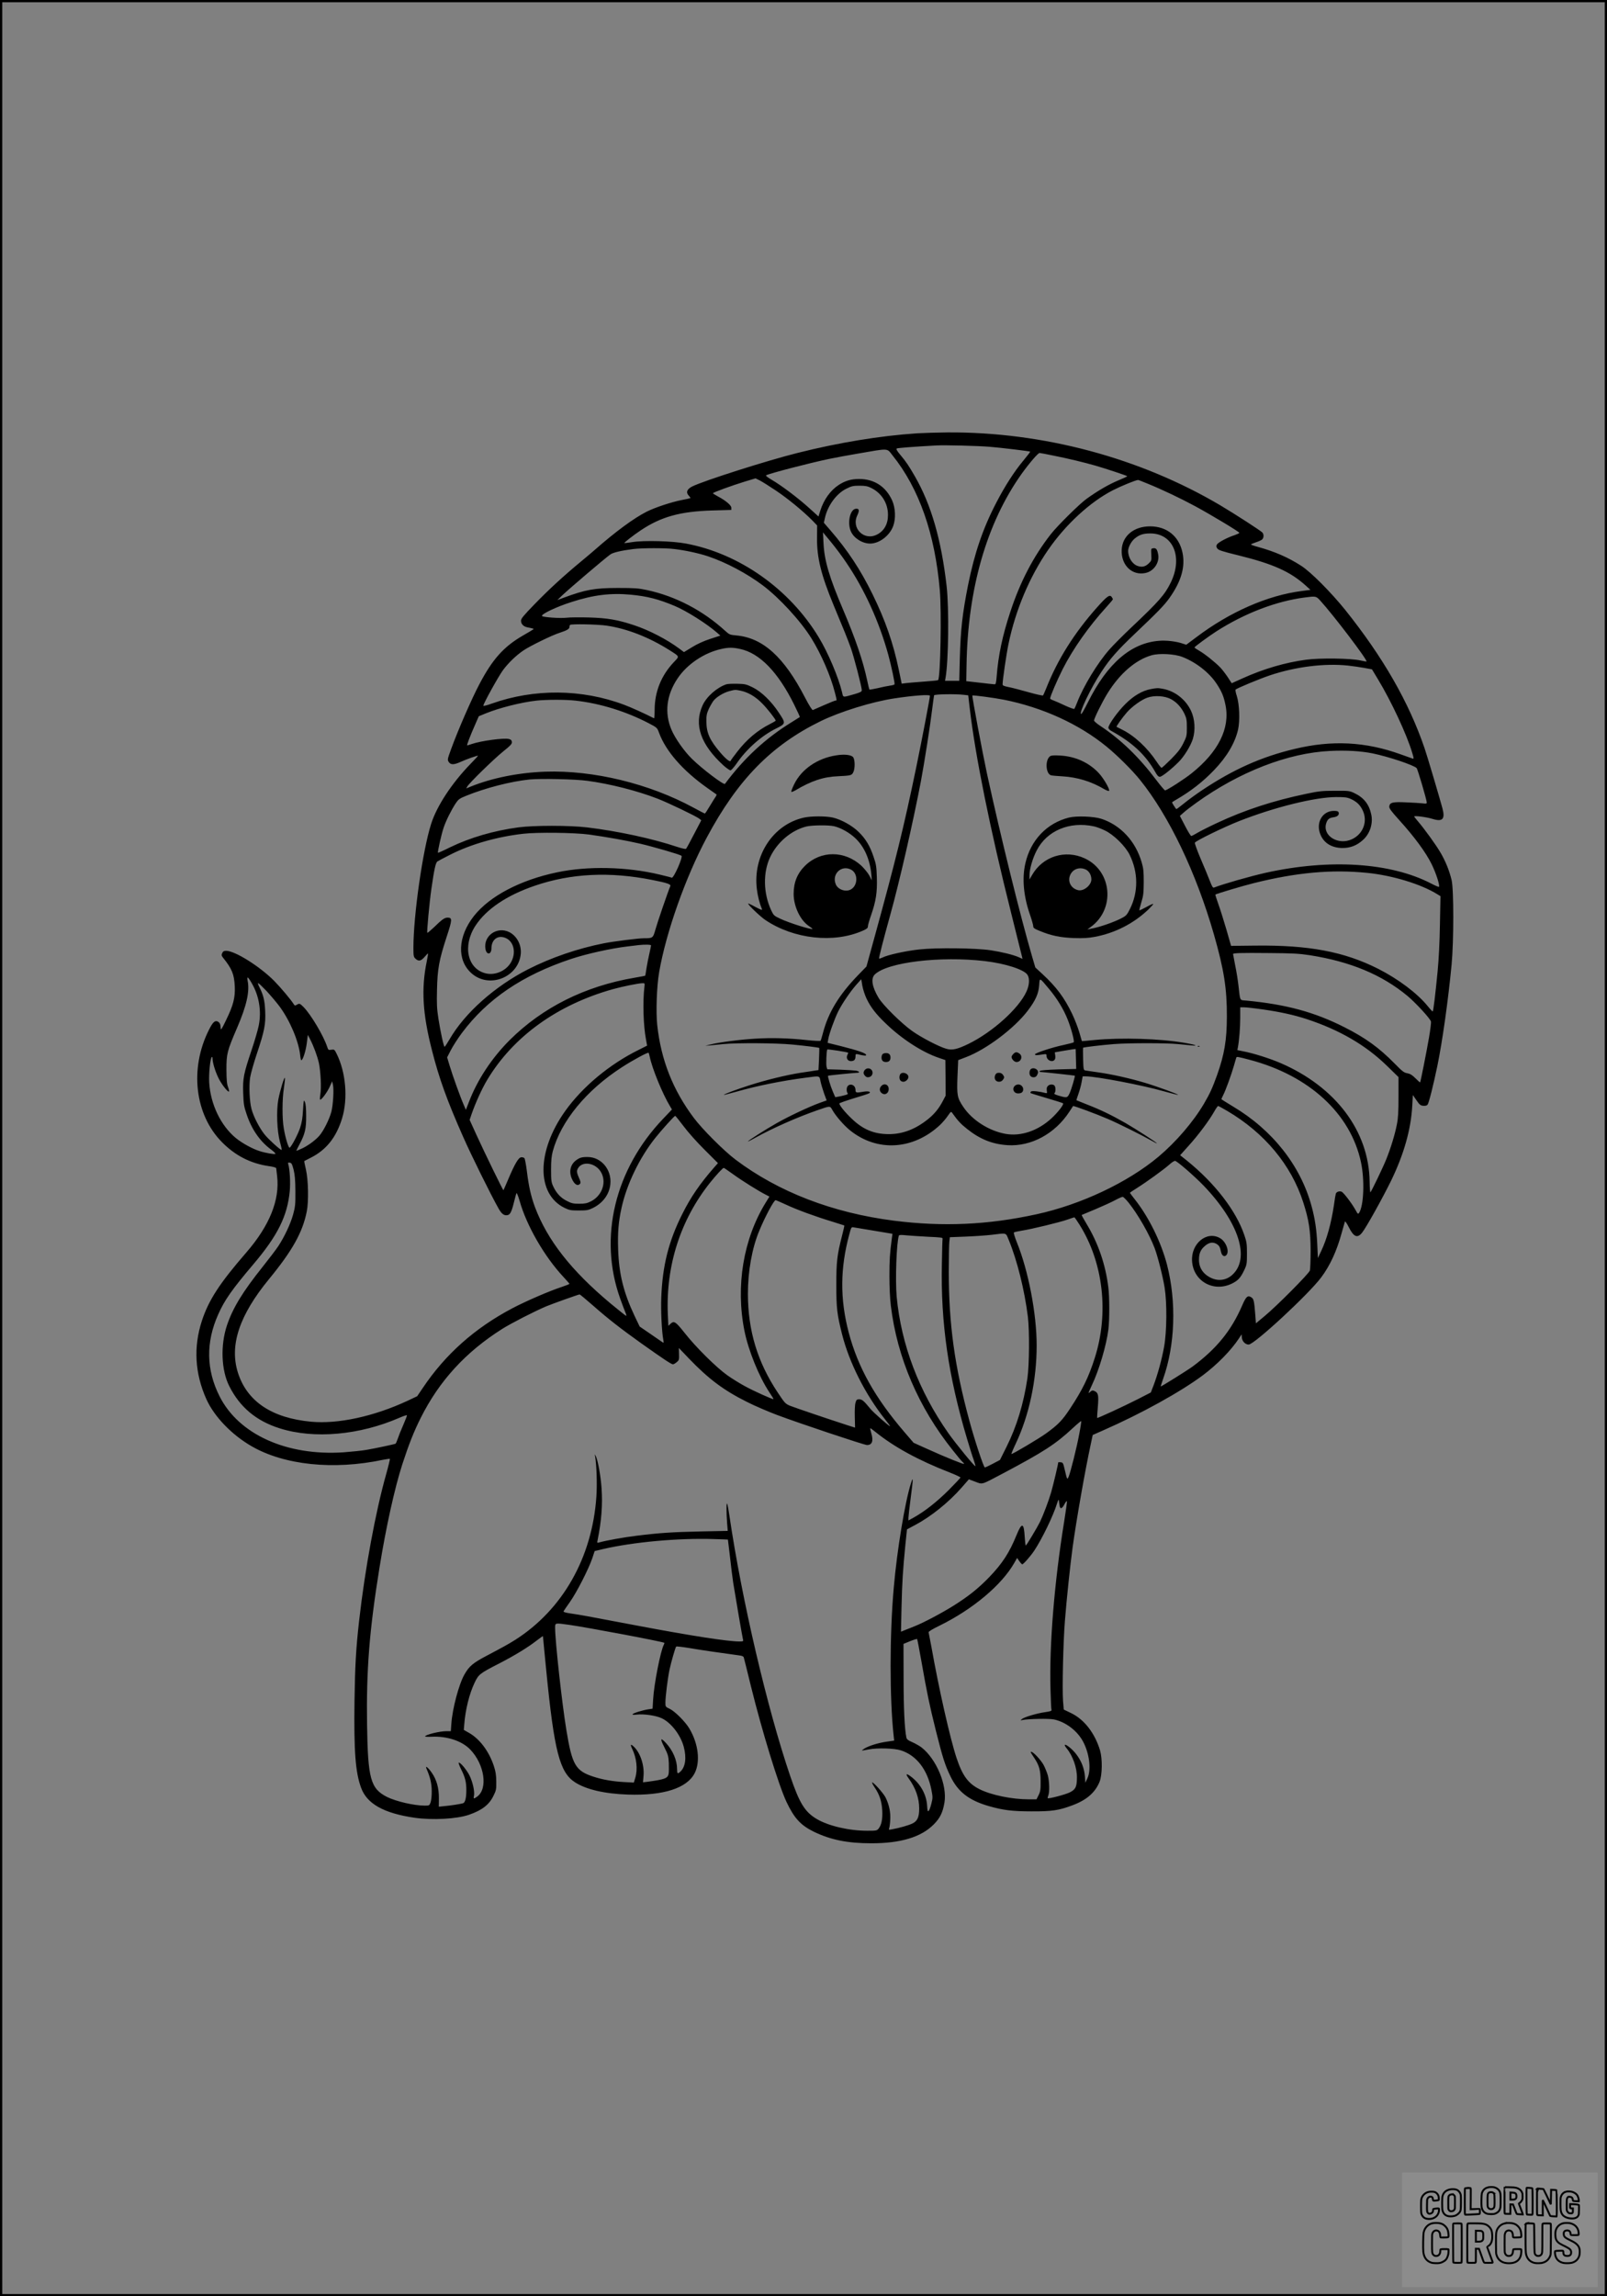 <?xml version="1.0" encoding="UTF-8"?>
<svg xmlns="http://www.w3.org/2000/svg" version="1.0" width="1792pt" height="2560pt" viewBox="0 0 1792 2560" preserveAspectRatio="xMidYMid meet">
  <rect x="0" y="0" width="1792" height="2560" fill="#808080" stroke="none"/>
  <g transform="translate(0.00 0.00) scale(1)">
    <g transform="translate(0,2560) scale(0.1,-0.1)" fill="#000000" stroke="none">
      <path d="M10225 20769 c-408 -27 -874 -103 -1333 -219 -333 -83 -1046 -310 -1172 -373 -59 -29 -74 -66 -40 -102 13 -14 22 -27 19 -28 -2 -2 -44 -12 -94 -21 -118 -23 -302 -84 -395 -131 -142 -72 -345 -221 -576 -424 -22 -20 -89 -76 -149 -126 -200 -165 -369 -321 -522 -479 -127 -131 -153 -162 -153 -186 0 -39 29 -67 77 -75 21 -4 45 -9 53 -12 18 -6 29 2 -115 -82 -210 -123 -333 -261 -478 -536 -87 -164 -239 -513 -317 -727 -41 -113 -42 -118 -26 -143 22 -33 57 -33 132 1 71 32 194 75 194 68 0 -3 -38 -44 -85 -92 -208 -215 -375 -469 -438 -669 -94 -296 -197 -1019 -197 -1379 0 -92 2 -102 23 -122 34 -32 61 -27 100 18 19 22 36 40 39 40 3 0 -3 -39 -13 -87 -63 -303 -47 -586 58 -993 80 -315 167 -556 348 -965 86 -196 308 -645 395 -799 35 -62 64 -82 103 -72 28 7 45 44 73 161 9 39 20 76 23 83 4 7 19 -31 35 -85 77 -275 276 -621 489 -849 37 -40 67 -74 67 -77 0 -3 -37 -18 -82 -33 -141 -46 -402 -159 -556 -240 -417 -220 -747 -513 -999 -890 l-61 -90 -108 -51 c-374 -174 -774 -261 -1075 -233 -438 41 -714 226 -816 547 -96 304 15 639 347 1043 261 318 375 522 421 755 22 111 17 349 -9 464 -12 52 -21 95 -19 97 1 1 34 17 72 37 173 87 284 226 349 437 68 221 43 517 -61 724 -23 46 -26 48 -58 43 -32 -5 -35 -3 -46 31 -40 123 -180 359 -264 445 -41 41 -46 43 -76 25 -18 -11 -23 -10 -33 6 -29 48 -148 189 -220 262 -163 163 -435 333 -534 334 -25 0 -35 -6 -44 -25 -10 -22 -8 -30 10 -53 99 -123 123 -183 130 -317 6 -127 -16 -212 -98 -380 -48 -100 -58 -115 -59 -88 -1 42 -10 62 -32 74 -32 16 -56 -6 -99 -92 -218 -432 -158 -946 145 -1252 149 -151 319 -238 525 -268 46 -6 80 -16 80 -23 1 -6 5 -45 10 -86 32 -267 -84 -554 -343 -853 -299 -345 -420 -531 -496 -763 -95 -292 -78 -587 50 -872 87 -194 282 -397 504 -525 365 -211 914 -268 1464 -152 41 8 76 13 79 11 2 -3 -16 -79 -41 -168 -119 -420 -237 -1060 -302 -1633 -36 -319 -46 -506 -52 -905 -7 -556 10 -789 74 -962 65 -178 253 -283 594 -333 201 -29 473 -14 609 33 144 50 224 111 272 210 31 62 33 73 32 162 -1 75 -7 111 -28 175 -55 163 -156 297 -274 365 l-60 34 5 61 c12 162 57 343 114 462 46 97 54 104 282 221 168 87 313 175 414 254 35 26 64 48 66 48 1 0 4 -17 5 -37 2 -21 16 -175 33 -343 89 -904 150 -1140 321 -1250 123 -80 330 -128 589 -137 399 -13 660 71 746 240 64 127 41 326 -59 495 -44 75 -161 193 -220 221 -47 22 -48 24 -48 70 0 62 26 272 45 363 18 84 65 249 75 261 3 4 71 -4 151 -17 120 -21 370 -57 556 -82 28 -3 44 -11 47 -22 3 -9 39 -154 80 -322 123 -498 306 -1094 395 -1286 87 -184 158 -262 306 -335 188 -91 377 -129 641 -129 328 0 554 68 695 209 72 72 102 134 121 246 31 193 -88 481 -255 613 -20 16 -66 42 -101 58 -51 22 -65 33 -69 54 -20 95 -31 332 -31 664 l-1 379 73 30 c40 16 76 27 79 24 3 -3 24 -115 48 -249 62 -353 89 -483 160 -768 78 -310 102 -386 165 -516 83 -171 205 -265 425 -329 161 -46 263 -59 480 -59 224 -1 305 11 455 68 158 59 253 142 302 263 30 76 32 255 5 348 -58 193 -176 345 -322 416 l-83 40 -8 97 c-10 135 2 658 21 892 19 244 60 630 86 820 42 306 140 863 202 1148 l22 104 120 53 c423 186 857 426 1106 611 162 121 316 278 405 413 l29 45 3 -37 c4 -41 39 -77 76 -77 63 0 668 560 809 749 98 131 172 291 227 491 18 63 34 122 37 130 3 9 21 -16 44 -62 54 -108 95 -125 146 -63 45 54 231 389 327 585 142 294 219 567 234 827 l7 125 40 -58 c35 -51 45 -59 76 -62 22 -2 40 2 48 12 14 16 66 223 110 436 56 274 120 727 158 1125 25 265 25 841 0 944 -25 105 -69 213 -124 306 -49 85 -182 268 -251 348 -23 27 -42 51 -42 54 0 12 137 -6 202 -26 114 -36 145 -4 113 117 -30 112 -172 592 -200 672 -175 512 -461 1011 -884 1540 -159 197 -382 422 -491 492 -144 93 -293 158 -477 209 -46 12 -83 25 -83 29 0 3 25 14 55 24 30 9 61 24 70 32 18 19 20 54 3 76 -15 19 -305 206 -468 303 -897 531 -1981 821 -3045 814 -115 -1 -268 -6 -340 -10z m810 -150 c125 -10 448 -49 453 -54 2 -2 -33 -48 -78 -102 -98 -117 -205 -283 -299 -465 -148 -283 -244 -563 -316 -921 -64 -323 -83 -496 -92 -824 l-6 -243 -80 0 -79 0 6 33 c33 187 40 773 12 1022 -59 518 -172 908 -353 1223 -68 118 -99 165 -165 243 -36 43 -47 63 -38 69 10 6 184 20 445 34 92 5 456 -4 590 -15z m-1082 -96 c296 -369 473 -873 527 -1503 21 -244 7 -975 -19 -1002 -3 -4 -76 -11 -161 -17 -85 -6 -175 -14 -200 -17 l-45 -6 -32 154 c-63 302 -152 556 -293 843 -135 275 -278 491 -471 714 l-72 83 12 54 c31 139 129 272 239 326 58 29 76 33 147 33 65 0 90 -5 130 -25 116 -57 187 -170 187 -300 1 -101 -43 -180 -123 -220 -143 -73 -289 70 -219 215 26 55 21 78 -17 73 -65 -7 -97 -159 -54 -254 34 -75 128 -134 214 -134 102 0 217 87 257 195 31 83 25 205 -12 287 -71 155 -200 238 -368 238 -88 0 -153 -19 -225 -65 -94 -61 -167 -162 -207 -286 l-21 -67 -106 96 c-122 110 -303 247 -414 312 -46 27 -72 47 -64 51 37 21 488 138 704 183 67 14 213 41 325 60 348 60 315 62 381 -21z m1802 -4 c151 -30 331 -73 460 -110 118 -34 355 -113 355 -118 0 -4 -47 -25 -105 -49 -102 -43 -223 -113 -347 -202 -79 -56 -327 -302 -400 -395 -195 -250 -342 -531 -453 -870 -87 -263 -133 -483 -151 -717 -6 -72 -10 -88 -23 -87 -9 0 -83 8 -166 18 l-150 17 3 175 c13 853 224 1587 614 2136 88 122 183 233 201 233 7 0 80 -14 162 -31z m-3103 -388 c133 -89 306 -231 407 -334 l53 -55 -1 -138 c-3 -220 46 -416 184 -749 117 -280 157 -380 191 -474 35 -96 124 -439 124 -476 0 -16 -15 -24 -83 -44 -135 -38 -123 -40 -137 21 -40 167 -155 440 -260 613 -325 538 -886 934 -1480 1045 -153 29 -465 37 -595 17 -49 -8 -92 -13 -93 -11 -5 4 104 89 179 139 229 154 442 213 799 224 l215 6 0 25 c0 27 -64 81 -152 127 -29 16 -53 31 -53 34 0 9 214 87 355 130 l120 36 47 -23 c26 -13 107 -64 180 -113z m4143 78 c163 -66 370 -165 530 -251 181 -98 495 -287 495 -298 0 -5 -24 -16 -52 -26 -82 -26 -186 -82 -198 -105 -9 -16 -8 -26 4 -43 12 -19 50 -32 238 -78 385 -95 576 -181 747 -335 l54 -49 -99 -13 c-380 -49 -800 -233 -1171 -513 l-115 -86 -37 12 c-69 25 -184 39 -266 32 -313 -24 -577 -252 -792 -683 -36 -73 -70 -133 -76 -133 -33 0 109 296 229 476 92 140 175 234 365 415 260 247 335 324 391 404 131 185 177 347 144 504 -38 183 -175 293 -361 293 -182 0 -311 -107 -317 -264 -7 -169 116 -288 265 -256 93 19 159 116 142 207 -11 57 -23 73 -53 69 -27 -3 -27 -4 -24 -70 4 -64 2 -70 -26 -97 -37 -37 -73 -47 -122 -32 -62 19 -110 93 -110 171 1 40 34 103 71 134 52 44 96 59 175 59 256 1 367 -264 230 -546 -66 -136 -132 -211 -440 -502 -93 -88 -203 -198 -244 -245 -133 -150 -292 -412 -362 -595 -13 -33 -26 -63 -30 -68 -3 -4 -49 12 -101 36 -52 25 -111 50 -131 58 -21 7 -38 17 -38 21 0 23 77 203 141 330 115 226 289 473 488 692 39 43 71 81 71 85 0 4 -6 15 -13 25 -22 31 -50 12 -159 -110 -258 -289 -445 -587 -572 -909 -16 -38 -31 -74 -35 -78 -5 -4 -77 12 -162 36 -85 24 -184 50 -221 57 -54 11 -68 17 -68 31 0 48 43 341 66 451 79 379 235 748 442 1048 196 284 469 535 723 665 90 46 249 111 279 114 3 1 50 -17 105 -40z m-3356 -884 c202 -298 364 -654 466 -1023 35 -128 76 -322 70 -332 -2 -4 -26 -11 -52 -14 -27 -4 -88 -16 -136 -28 -49 -11 -90 -18 -92 -16 -2 2 -14 49 -25 103 -46 216 -130 463 -268 787 -155 363 -210 550 -219 743 l-6 120 87 -105 c48 -58 127 -163 175 -235z m-1919 154 c126 -15 273 -47 375 -81 200 -67 434 -191 611 -324 185 -139 423 -398 542 -590 110 -178 214 -417 261 -601 25 -96 24 -93 9 -93 -7 0 -65 -23 -128 -51 -63 -28 -120 -53 -126 -55 -7 -3 -43 54 -87 139 -234 453 -470 667 -768 693 -69 6 -77 10 -119 48 -250 229 -555 389 -877 458 -94 20 -136 23 -323 23 -258 0 -363 -19 -605 -109 l-70 -26 55 53 c86 81 464 403 535 455 29 22 122 44 257 61 93 12 361 13 458 0z m-485 -509 c185 -18 306 -49 488 -125 133 -56 356 -197 471 -297 l39 -34 -114 -37 c-75 -25 -144 -56 -203 -93 l-89 -54 -51 38 c-136 102 -341 208 -506 262 -183 61 -298 80 -500 86 -102 3 -216 2 -255 -3 -69 -8 -257 5 -270 19 -18 18 158 103 330 157 244 79 435 102 660 81z m7684 -62 c145 -158 534 -669 519 -683 -1 -1 -32 4 -68 12 -107 24 -450 29 -606 8 -229 -30 -478 -103 -709 -208 l-120 -54 -43 66 c-24 36 -62 86 -85 110 -57 59 -176 154 -237 188 -27 15 -50 31 -50 35 0 8 155 122 245 180 316 202 667 336 985 377 122 16 126 15 169 -31z m-7954 -283 c229 -34 472 -129 700 -273 116 -74 114 -66 51 -132 -142 -149 -216 -332 -216 -535 0 -53 -3 -95 -7 -93 -97 50 -260 124 -334 151 -471 177 -1003 181 -1475 13 -58 -21 -94 -30 -94 -23 0 23 170 330 219 396 62 83 146 164 230 221 73 49 318 169 401 195 80 26 110 43 110 64 0 10 3 21 7 24 12 13 308 7 408 -8z m1488 -260 c218 -46 424 -258 604 -623 36 -73 64 -134 62 -136 -2 -2 -42 -27 -89 -56 -291 -179 -529 -398 -746 -689 -12 -16 -253 166 -367 278 -87 84 -191 233 -230 327 -79 187 -55 384 67 568 106 160 298 289 490 331 80 18 127 18 209 0z m4932 -89 c150 -58 298 -173 379 -295 59 -88 82 -143 102 -243 52 -257 -80 -521 -378 -759 -80 -64 -260 -180 -295 -191 -5 -2 -50 51 -100 117 -194 257 -392 448 -620 600 -40 26 -73 54 -73 62 0 24 89 204 149 302 138 223 316 376 494 426 85 24 255 15 342 -19z m1845 -96 c52 -6 134 -17 182 -26 l87 -16 67 -111 c151 -250 321 -615 382 -820 19 -63 19 -68 4 -64 -9 3 -69 24 -132 47 -393 142 -768 161 -1186 60 -369 -88 -679 -227 -1024 -456 -69 -46 -161 -113 -205 -149 -44 -36 -83 -65 -87 -65 -5 0 -48 66 -48 75 0 2 21 16 48 31 160 93 294 197 417 325 145 150 237 306 271 456 22 101 15 281 -14 373 -12 35 -18 68 -14 72 16 16 270 121 383 159 286 96 608 136 869 109z m-4284 -326 l51 -6 17 -147 c62 -530 228 -1352 463 -2286 63 -253 117 -470 120 -482 l5 -23 -43 19 c-60 27 -189 58 -312 77 -165 25 -609 30 -798 9 -154 -17 -353 -61 -410 -91 -17 -8 -33 -13 -36 -10 -5 5 44 196 127 496 99 355 252 1023 340 1485 37 197 104 623 125 800 10 77 19 146 21 153 4 13 233 17 330 6z m-376 -11 c0 -22 -91 -498 -151 -788 -140 -676 -232 -1050 -469 -1910 l-88 -320 -97 -100 c-210 -218 -328 -413 -387 -637 -12 -46 -24 -87 -28 -91 -4 -4 -70 -1 -146 7 -211 23 -401 28 -589 16 -179 -11 -403 -41 -495 -65 l-55 -14 50 4 c28 3 95 9 150 15 154 15 590 12 768 -5 148 -14 298 -33 303 -38 1 -1 0 -57 -3 -124 l-6 -123 -31 -4 c-17 -3 -93 -15 -170 -26 -158 -25 -381 -79 -571 -140 -146 -47 -288 -100 -283 -106 2 -2 66 15 142 36 229 65 499 120 768 155 165 22 155 25 168 -42 7 -32 25 -92 40 -135 l28 -76 -76 -27 c-114 -41 -339 -146 -480 -226 -126 -71 -322 -196 -322 -205 0 -2 37 16 83 42 188 105 468 229 696 308 141 49 136 49 163 1 36 -65 130 -173 196 -226 302 -244 705 -220 1004 59 25 24 64 68 85 99 35 51 39 54 51 36 62 -87 95 -123 166 -179 144 -115 282 -170 451 -181 263 -17 529 127 689 372 22 33 41 62 42 64 5 6 261 -89 384 -142 124 -53 386 -184 488 -242 34 -20 62 -34 62 -31 0 8 -226 154 -350 226 -154 88 -280 149 -430 207 -63 25 -116 46 -117 47 -1 1 9 32 22 68 13 37 30 97 36 133 l12 65 36 0 c116 0 635 -99 868 -166 86 -24 158 -42 160 -40 6 6 -238 95 -372 135 -168 50 -369 95 -520 116 -66 9 -130 19 -142 21 -20 4 -22 10 -25 126 -2 68 -2 125 -1 127 4 6 207 30 345 41 167 13 580 13 713 0 55 -5 125 -12 155 -15 82 -8 33 10 -81 29 -274 47 -702 60 -999 32 -80 -8 -145 -14 -146 -13 -1 1 -13 45 -28 97 -15 52 -51 145 -80 206 -87 182 -178 303 -333 446 l-78 72 -37 126 c-128 437 -353 1348 -502 2035 -50 232 -169 865 -163 871 6 6 246 -26 352 -47 431 -86 837 -271 1145 -523 120 -98 286 -263 372 -370 325 -403 627 -1036 825 -1725 112 -392 145 -602 144 -911 0 -265 -28 -428 -110 -658 -52 -144 -80 -205 -145 -316 -120 -204 -313 -428 -508 -592 -344 -288 -868 -535 -1363 -642 -541 -118 -1041 -140 -1585 -71 -684 87 -1289 320 -1768 681 -129 97 -371 339 -465 465 -233 310 -366 646 -408 1034 -16 146 -6 432 21 589 76 442 294 1060 531 1502 345 646 721 1030 1272 1299 218 106 573 216 820 253 210 32 397 46 397 29z m-3952 -54 c271 -30 563 -120 814 -251 96 -50 96 -51 117 -107 75 -205 265 -422 536 -614 55 -39 102 -72 105 -74 2 -2 -1 -12 -7 -21 -7 -9 -36 -56 -65 -104 -29 -49 -55 -88 -58 -88 -3 0 -59 29 -125 65 -495 269 -1117 420 -1655 402 -294 -10 -593 -70 -828 -165 l-53 -22 12 22 c20 37 290 301 397 388 87 70 103 88 100 109 -2 18 -11 27 -32 32 -56 15 -313 -20 -417 -56 -23 -8 -45 -15 -49 -15 -8 0 28 95 94 245 l35 80 78 32 c149 61 394 123 563 142 110 12 327 13 438 0z m8888 -588 c178 -37 457 -130 491 -164 12 -12 113 -356 113 -384 0 -13 -8 -14 -47 -9 -27 3 -109 8 -183 11 -151 7 -183 -1 -188 -46 -2 -21 20 -51 114 -155 165 -182 294 -357 359 -489 49 -101 94 -239 81 -252 -3 -3 -41 13 -85 36 -451 235 -1132 279 -1846 121 -170 -38 -475 -125 -577 -165 -13 -5 -22 10 -48 77 -18 46 -63 157 -102 246 -38 90 -67 170 -64 177 7 20 323 174 496 242 392 154 843 266 1080 267 99 0 122 -3 165 -22 65 -30 102 -66 131 -127 58 -122 5 -263 -120 -321 -152 -71 -329 37 -288 175 15 48 33 63 84 70 44 6 65 28 55 55 -5 12 -19 16 -52 16 -132 0 -207 -137 -148 -270 40 -92 127 -143 243 -144 88 0 161 28 229 90 76 68 113 179 93 280 -24 117 -83 192 -191 243 -53 25 -63 26 -216 25 -140 0 -179 -4 -315 -33 -371 -77 -690 -181 -1001 -327 -86 -40 -183 -89 -215 -108 -33 -20 -64 -36 -70 -36 -6 0 -37 50 -69 112 l-58 112 43 38 c23 21 86 69 139 107 482 347 1025 557 1491 579 184 9 347 -1 476 -27z m-8756 -306 c250 -33 556 -111 783 -199 123 -48 427 -194 465 -223 l22 -18 -81 -155 c-44 -85 -84 -159 -89 -163 -4 -5 -48 5 -97 21 -276 93 -666 177 -1008 218 -194 23 -595 23 -765 0 -276 -37 -538 -114 -761 -222 -72 -36 -133 -63 -135 -61 -7 6 38 205 62 277 27 81 84 195 136 275 29 43 42 53 113 82 219 89 499 161 710 183 126 12 508 4 645 -15z m20 -599 c199 -28 419 -67 569 -102 142 -33 436 -118 460 -134 20 -12 -87 -253 -108 -245 -9 4 -70 19 -136 35 -368 88 -801 97 -1143 25 -412 -86 -753 -266 -928 -488 -179 -228 -191 -488 -29 -635 195 -178 525 -51 552 212 10 100 -42 200 -127 244 -138 69 -294 -42 -266 -191 13 -67 66 -59 66 10 0 90 60 144 138 123 104 -27 144 -157 84 -271 -51 -98 -175 -156 -283 -131 -207 48 -264 307 -117 532 120 184 349 339 660 445 405 139 839 160 1316 64 162 -32 205 -47 197 -67 -29 -69 -147 -414 -166 -484 -27 -97 -29 -98 -130 -98 -60 0 -337 -35 -444 -56 -290 -57 -591 -160 -846 -290 -372 -190 -705 -486 -875 -779 -27 -46 -52 -84 -56 -85 -10 0 -45 161 -69 312 -17 110 -20 165 -16 323 5 231 23 332 107 589 64 194 65 216 11 216 -34 0 -63 -21 -153 -109 -37 -35 -70 -63 -73 -60 -7 8 23 335 46 493 31 218 47 287 66 302 10 7 77 42 148 78 228 115 519 198 810 231 156 18 574 13 735 -9z m8675 -427 c282 -28 603 -126 784 -239 l34 -21 -6 -312 c-3 -197 -13 -391 -26 -527 -24 -248 -47 -440 -54 -446 -2 -3 -28 24 -56 59 -117 144 -329 303 -554 417 -379 191 -773 265 -1370 258 l-269 -3 -53 185 c-30 102 -70 229 -90 284 -19 54 -34 100 -32 103 9 8 300 96 427 127 474 119 868 155 1265 115z m-7985 -809 c0 -5 -9 -47 -19 -92 -11 -46 -25 -119 -32 -163 -6 -44 -13 -81 -14 -82 -1 -2 -54 -12 -118 -23 -554 -94 -1027 -331 -1393 -695 -201 -201 -362 -445 -456 -693 l-33 -85 -23 54 c-36 80 -126 331 -158 438 l-28 93 42 82 c23 44 78 130 122 189 283 379 674 645 1218 826 174 58 450 119 632 140 52 6 109 13 125 15 65 7 135 6 135 -4z m7345 -109 c453 -71 804 -217 1090 -454 93 -78 253 -252 262 -285 3 -12 -7 -93 -22 -180 -27 -157 -94 -494 -99 -499 -2 -2 -25 19 -52 46 -37 37 -59 50 -91 56 -36 6 -55 20 -140 107 -174 177 -325 287 -563 407 -332 168 -649 254 -1092 296 -77 7 -67 -12 -88 170 -6 55 -22 155 -36 222 -13 67 -24 125 -24 127 0 11 85 14 390 11 275 -2 347 -6 465 -24z m-3620 -66 c227 -27 434 -94 472 -152 27 -40 22 -117 -11 -188 -86 -189 -379 -452 -647 -583 -124 -60 -181 -73 -244 -55 -81 22 -283 127 -385 200 -119 85 -324 287 -373 369 -72 120 -88 214 -43 259 137 137 731 209 1231 150z m-8175 -251 c79 -138 107 -304 76 -464 -9 -47 -45 -171 -80 -275 -90 -268 -100 -318 -94 -484 4 -120 9 -148 38 -233 56 -169 150 -304 273 -394 31 -23 53 -45 48 -48 -11 -7 -111 10 -176 31 -80 25 -197 89 -267 147 -166 138 -280 374 -295 616 -6 97 11 267 28 285 5 5 9 0 9 -16 0 -45 30 -143 65 -215 34 -71 107 -164 119 -153 3 3 -2 26 -11 50 -13 34 -17 77 -18 194 0 178 7 206 120 469 105 244 140 401 117 519 -12 59 3 51 48 -29z m8889 -60 c90 -108 160 -223 206 -338 40 -99 79 -246 68 -256 -4 -4 -55 -17 -113 -30 -130 -27 -324 -92 -319 -105 4 -11 15 -11 82 -1 44 7 47 6 47 -15 0 -48 62 -78 90 -44 8 9 10 29 7 49 l-5 34 91 16 c51 9 103 17 117 19 l25 2 3 -111 3 -111 -197 -5 c-124 -4 -200 -10 -207 -17 -6 -6 -7 -11 -1 -11 23 0 387 -40 389 -42 6 -7 -38 -154 -58 -197 -25 -52 -29 -53 -124 -25 -40 12 -52 19 -44 27 15 15 14 70 -1 85 -17 17 -54 15 -73 -5 -12 -12 -15 -26 -12 -50 5 -29 3 -33 -11 -29 -68 18 -154 28 -165 17 -6 -6 -8 -13 -5 -17 4 -3 84 -28 180 -56 95 -28 177 -54 182 -58 12 -12 -53 -97 -127 -166 -151 -140 -341 -205 -513 -175 -185 33 -373 152 -473 302 -67 100 -72 129 -64 338 l8 182 86 33 c226 85 541 322 690 519 87 114 121 191 127 284 6 87 1 89 111 -43z m-2036 -107 c45 -95 106 -174 214 -277 180 -174 409 -322 594 -384 l71 -24 2 -199 1 -198 -29 -55 c-45 -87 -94 -147 -165 -205 -143 -115 -285 -169 -441 -169 -164 1 -286 51 -412 172 -76 72 -138 149 -138 170 0 5 72 30 159 57 87 26 165 51 172 56 27 16 -5 27 -56 19 -87 -15 -95 -14 -95 18 0 71 -91 83 -98 14 -2 -18 2 -39 8 -47 9 -11 4 -16 -27 -24 -21 -6 -54 -14 -74 -17 l-35 -6 -28 65 c-27 64 -58 168 -52 174 4 4 287 32 324 33 36 0 25 18 -15 24 -21 3 -101 8 -178 11 l-140 4 -8 28 c-7 26 -1 178 8 193 3 5 222 -28 233 -36 2 -1 -2 -12 -8 -24 -18 -34 2 -70 38 -70 36 0 52 16 52 53 0 25 3 28 23 24 74 -18 100 -20 95 -6 -6 19 -94 49 -276 95 l-153 38 7 41 c10 60 71 229 111 309 45 90 136 223 204 300 l53 59 12 -72 c7 -40 28 -104 47 -144z m-6692 86 c45 -49 111 -126 146 -173 116 -157 213 -386 230 -542 3 -32 9 -58 13 -58 17 0 50 103 61 190 l12 93 24 -47 c43 -84 82 -192 99 -267 20 -95 29 -278 16 -351 -5 -32 -6 -58 -2 -58 17 0 75 78 104 139 l30 66 9 -40 c12 -54 1 -226 -18 -300 -24 -87 -87 -213 -135 -268 -48 -54 -137 -118 -206 -147 -25 -11 -47 -20 -49 -20 -2 0 13 33 35 73 61 114 75 173 74 317 0 83 -5 135 -14 155 -13 28 -14 22 -21 -90 -5 -90 -13 -140 -33 -200 -25 -75 -95 -207 -116 -220 -12 -7 -47 106 -65 213 -20 111 -19 329 1 454 8 54 14 104 11 111 -6 18 -53 -137 -73 -239 -24 -129 -15 -356 18 -476 14 -49 22 -88 18 -88 -16 0 -145 117 -190 173 -58 73 -122 197 -145 282 -23 85 -30 258 -16 352 7 43 41 164 76 268 84 252 99 327 92 474 -5 118 -20 179 -66 269 -12 23 -17 42 -12 42 5 0 46 -39 92 -87z m4215 45 c-20 -164 -12 -435 18 -589 l12 -66 -95 -48 c-323 -159 -627 -412 -819 -682 -319 -448 -322 -924 -7 -1079 54 -26 70 -29 160 -29 89 0 106 3 157 28 111 55 183 152 194 265 17 160 -100 302 -251 303 -65 1 -91 -6 -133 -38 -61 -46 -79 -123 -47 -200 28 -67 67 -92 94 -59 8 10 5 27 -15 70 -17 37 -23 64 -19 78 36 117 218 92 276 -37 51 -111 -4 -250 -123 -309 -42 -21 -66 -26 -128 -26 -66 0 -86 4 -138 31 -69 34 -119 88 -154 165 -20 43 -23 65 -23 184 0 101 5 152 19 205 91 336 374 681 771 937 123 80 292 171 298 161 3 -5 8 -24 12 -43 27 -132 143 -415 226 -552 l22 -37 -99 -104 c-539 -565 -721 -1325 -479 -2002 24 -66 50 -137 59 -157 9 -21 13 -38 9 -38 -5 0 -82 62 -173 137 -440 367 -706 707 -845 1077 -44 120 -69 229 -90 401 -9 71 -21 135 -27 143 -6 7 -23 12 -37 10 -30 -4 -71 -73 -147 -253 -26 -60 -48 -112 -50 -114 -4 -5 -205 407 -302 619 l-75 165 22 65 c45 129 115 283 175 383 290 482 780 835 1399 1009 112 31 281 65 330 67 27 1 28 0 23 -41z m6906 -253 c192 -28 336 -60 478 -106 366 -120 660 -291 895 -520 l130 -127 0 -219 c0 -169 -4 -238 -18 -308 -22 -113 -67 -260 -118 -388 -37 -92 -163 -354 -177 -369 -4 -4 -8 51 -9 120 -8 562 -378 1054 -992 1320 -124 53 -300 109 -419 132 l-64 13 6 31 c15 81 26 222 26 329 l0 117 44 0 c24 0 122 -11 218 -25z m-154 -561 c661 -175 1122 -599 1238 -1139 43 -198 32 -490 -21 -567 -11 -16 -15 -12 -39 32 -40 73 -136 199 -157 205 -26 9 -57 -3 -63 -23 -3 -9 -13 -66 -21 -127 -30 -201 -79 -380 -143 -514 l-36 -76 -7 155 c-8 166 -25 282 -64 425 -123 451 -435 847 -875 1109 -71 43 -130 80 -130 82 0 3 9 23 20 45 27 51 92 231 120 329 12 41 23 81 26 88 4 14 11 13 152 -24z m-253 -569 c416 -245 714 -602 848 -1020 63 -196 81 -314 82 -535 0 -107 -4 -208 -8 -224 -10 -34 -368 -395 -507 -510 l-95 -79 -7 94 c-12 154 -17 178 -43 195 -42 27 -60 11 -105 -94 -121 -278 -284 -478 -550 -676 -56 -41 -353 -227 -357 -223 -1 1 12 41 28 87 133 375 149 856 43 1269 -67 256 -204 535 -365 737 -27 34 -49 64 -49 66 0 3 35 26 78 53 107 67 303 209 362 262 27 25 56 43 64 41 27 -6 213 -168 314 -272 396 -411 527 -815 323 -999 -65 -59 -151 -72 -231 -36 -91 41 -140 112 -140 204 0 70 17 112 63 152 45 40 86 49 126 29 35 -19 46 -37 56 -89 9 -45 36 -64 59 -41 40 39 -2 153 -70 191 -148 85 -325 -62 -311 -258 15 -223 240 -349 444 -249 70 34 98 66 140 155 26 55 28 70 28 180 0 106 -3 130 -29 205 -92 272 -327 577 -638 829 l-78 62 95 106 c103 113 229 281 285 381 19 34 39 62 43 62 5 0 51 -25 102 -55z m-6065 -167 c49 -66 146 -176 235 -264 l151 -151 -39 -44 c-161 -184 -265 -335 -359 -524 -152 -302 -221 -577 -234 -930 -6 -145 5 -379 23 -475 6 -33 5 -34 -15 -20 -11 8 -72 50 -135 93 l-114 78 -56 117 c-124 263 -175 468 -184 743 -6 188 3 305 38 464 58 263 200 558 377 780 70 88 212 245 221 245 4 0 45 -51 91 -112z m-4346 -488 c14 -58 19 -113 20 -240 1 -150 -2 -174 -26 -262 -29 -103 -94 -242 -163 -348 -23 -36 -102 -139 -174 -230 -227 -284 -335 -462 -401 -658 -73 -220 -63 -498 26 -674 118 -236 302 -390 564 -472 382 -121 890 -76 1336 119 44 19 80 31 82 26 1 -4 -17 -52 -41 -107 -25 -56 -52 -124 -61 -152 -10 -29 -21 -54 -25 -57 -11 -6 -219 -51 -326 -69 -49 -9 -163 -20 -252 -27 -635 -43 -1171 199 -1385 625 -149 295 -154 601 -15 912 70 159 156 281 392 559 272 321 379 537 406 815 9 97 1 244 -17 303 -5 15 -1 18 17 15 20 -3 26 -14 43 -78z m4901 -51 c95 -69 284 -188 366 -229 l39 -20 -42 -68 c-249 -405 -336 -929 -237 -1427 44 -220 162 -511 277 -685 28 -41 49 -76 47 -78 -6 -6 -222 91 -318 144 -56 30 -145 85 -197 122 -121 86 -349 311 -474 470 -103 130 -120 141 -161 102 l-22 -21 -6 128 c-23 543 141 1054 471 1468 69 86 142 165 153 165 3 0 50 -32 104 -71z m4408 -314 c106 -132 234 -355 293 -511 35 -94 90 -310 111 -439 27 -169 25 -488 -6 -660 -25 -139 -73 -315 -119 -434 l-29 -75 -144 -74 c-151 -77 -449 -215 -455 -210 -1 2 2 57 8 122 11 132 5 159 -37 178 -20 9 -28 8 -43 -5 -10 -10 -21 -17 -23 -17 -3 0 14 39 37 88 80 167 162 445 184 622 13 109 13 362 -1 470 -31 252 -113 491 -241 703 -33 55 -58 100 -56 102 2 1 71 30 153 64 83 35 182 80 220 101 39 21 77 38 85 37 8 -1 36 -29 63 -62z m-3820 -24 c121 -57 331 -134 520 -191 71 -22 131 -41 132 -42 2 -2 -9 -52 -25 -113 -56 -219 -64 -291 -64 -550 0 -259 8 -328 64 -550 80 -316 259 -671 479 -948 34 -42 59 -77 56 -77 -13 0 -188 155 -221 196 -71 87 -91 104 -123 104 -26 0 -32 -5 -41 -38 -7 -22 -10 -87 -8 -158 l3 -120 -85 27 c-187 60 -603 201 -643 218 -50 22 -57 30 -134 146 -227 341 -332 691 -333 1100 0 253 46 510 126 702 64 156 164 343 183 343 4 0 56 -22 114 -49z m3274 -223 c266 -423 331 -986 171 -1487 -67 -212 -138 -357 -273 -561 -88 -134 -135 -183 -271 -281 -77 -56 -369 -229 -385 -229 -4 0 17 51 47 114 150 316 234 711 234 1096 0 355 -93 836 -222 1153 -22 55 -36 102 -32 107 5 4 45 13 88 20 110 17 427 94 511 124 39 13 72 25 75 25 3 1 29 -36 57 -81z m-2289 -69 l204 -34 -7 -50 c-22 -167 -27 -240 -27 -420 0 -124 6 -251 16 -333 70 -577 309 -1135 692 -1612 50 -64 99 -122 108 -129 9 -7 16 -17 16 -21 0 -9 -213 77 -413 168 l-149 67 -99 115 c-332 386 -522 726 -625 1115 -98 373 -96 716 7 1095 21 79 23 82 48 77 14 -2 118 -20 229 -38z m1500 -101 c95 -230 177 -561 214 -858 19 -158 16 -538 -5 -685 -43 -286 -119 -536 -233 -765 l-73 -146 -79 -42 c-44 -23 -84 -42 -90 -42 -13 0 -114 305 -172 520 -165 607 -230 1076 -230 1663 0 155 3 305 6 333 l6 51 182 7 c99 4 228 13 286 20 171 21 154 26 188 -56z m-898 34 c139 -6 164 -9 161 -22 -2 -8 -6 -134 -8 -280 -14 -655 72 -1250 279 -1945 28 -93 61 -201 75 -238 13 -38 22 -71 20 -73 -7 -8 -218 250 -300 366 -330 469 -528 990 -578 1524 -17 187 -2 607 25 682 3 7 29 8 82 2 44 -4 153 -11 244 -16z m-3737 -767 c173 -152 307 -256 542 -424 243 -172 331 -231 349 -231 8 0 27 11 42 24 26 21 28 28 26 91 l-2 67 114 -119 c217 -226 386 -353 647 -483 85 -43 236 -108 335 -145 253 -95 973 -335 1002 -335 58 0 74 46 47 135 -8 27 -13 51 -11 52 2 2 28 -16 57 -40 208 -168 476 -315 827 -452 67 -26 122 -52 122 -57 0 -5 -60 -68 -132 -141 -131 -130 -264 -235 -385 -303 l-63 -35 0 29 c0 15 11 115 25 220 29 223 30 248 4 169 -67 -209 -156 -744 -193 -1172 -46 -518 -46 -1234 -1 -1645 l6 -55 -83 -12 c-93 -13 -196 -45 -246 -75 -18 -11 -32 -22 -30 -23 2 -2 37 4 78 12 95 18 284 13 356 -11 173 -55 296 -214 340 -439 16 -81 16 -91 0 -154 -9 -37 -22 -74 -30 -81 -11 -11 -14 -2 -18 61 -8 118 -70 234 -170 313 -62 49 -76 43 -35 -13 78 -107 117 -220 117 -335 0 -97 -20 -141 -77 -168 -45 -21 -147 -50 -227 -64 -35 -7 -38 -6 -31 11 4 10 10 52 12 93 6 85 -13 173 -53 253 -26 49 -139 175 -149 165 -3 -3 10 -28 29 -56 54 -80 78 -155 84 -255 5 -95 -8 -162 -40 -202 -19 -24 -25 -25 -128 -25 -202 0 -430 53 -561 130 -134 79 -194 176 -298 482 -257 756 -539 1963 -677 2898 -9 63 -20 124 -25 135 -10 25 -10 -94 -1 -216 l7 -86 -295 -6 c-325 -7 -472 -17 -720 -48 -143 -17 -341 -53 -419 -75 -23 -7 -24 -5 -17 27 43 212 57 395 44 577 -9 132 -39 304 -63 356 -13 26 -14 27 -10 6 18 -99 25 -314 15 -458 -47 -677 -376 -1257 -905 -1594 -71 -45 -140 -83 -320 -178 -150 -79 -193 -115 -245 -206 -62 -107 -135 -380 -147 -551 l-6 -83 -51 0 c-75 0 -236 -40 -236 -59 0 -3 33 -5 74 -3 173 8 338 -47 430 -143 159 -165 199 -438 76 -525 -37 -27 -43 -25 -35 8 10 48 -13 153 -49 227 -33 66 -109 156 -121 143 -4 -3 8 -34 25 -69 46 -91 60 -144 60 -235 0 -90 -13 -141 -38 -148 -28 -8 -133 -25 -203 -31 l-66 -7 1 93 c1 115 -25 209 -81 288 -38 55 -74 83 -58 45 42 -97 58 -164 59 -249 1 -52 -5 -106 -12 -127 -13 -37 -15 -38 -65 -38 -120 0 -321 47 -422 97 -183 93 -213 202 -222 803 -9 612 25 1049 138 1750 73 454 170 892 255 1155 73 224 128 363 205 517 208 415 501 735 911 994 99 62 352 192 488 250 64 27 358 132 373 133 4 1 71 -55 150 -124z m5422 -1431 c-28 -152 -96 -423 -118 -476 -17 -38 -17 -37 -44 77 -17 75 -20 80 -45 83 -16 2 -28 1 -28 -3 0 -19 -54 -246 -78 -330 -29 -100 -88 -255 -124 -330 -30 -61 -152 -265 -159 -265 -4 0 -9 42 -12 93 -9 164 -32 169 -92 22 -79 -195 -158 -316 -305 -469 -119 -123 -230 -212 -394 -315 -128 -81 -338 -192 -432 -229 -27 -11 -73 -30 -103 -41 l-54 -22 6 273 c7 286 15 410 43 696 l18 172 90 48 c177 94 373 251 518 416 l82 94 64 -24 c94 -35 64 -43 317 90 454 241 585 325 778 505 49 46 91 80 94 78 2 -3 -7 -67 -22 -143z m-219 -801 c6 -42 28 -34 56 21 12 22 23 36 25 29 3 -7 -12 -110 -31 -230 -108 -664 -166 -1371 -152 -1859 3 -122 8 -228 11 -236 5 -12 -11 -17 -72 -26 -91 -13 -230 -54 -258 -77 -19 -16 -19 -16 10 -10 67 13 291 17 347 6 132 -28 261 -126 326 -248 71 -134 92 -314 48 -408 l-23 -50 -5 70 c-7 88 -37 168 -92 242 -41 57 -120 122 -132 110 -4 -3 6 -21 20 -38 68 -81 117 -219 115 -329 -1 -101 -15 -130 -79 -162 -50 -25 -237 -74 -247 -65 -2 2 1 16 7 31 15 40 12 153 -5 221 -9 32 -30 85 -47 117 -30 56 -116 148 -138 148 -12 0 -10 -3 31 -65 57 -85 73 -141 73 -260 1 -96 -2 -116 -22 -157 l-24 -48 -83 0 c-191 0 -421 47 -554 114 -125 63 -189 151 -254 346 -72 216 -198 774 -281 1242 -15 81 -29 153 -31 160 -3 8 42 36 123 75 368 181 691 451 832 698 l32 56 24 -35 c14 -20 29 -36 33 -36 13 0 94 92 135 154 86 130 210 385 252 521 14 44 20 53 22 35 1 -14 5 -39 8 -57z m-3699 -377 c0 0 11 -86 23 -191 11 -104 28 -235 36 -290 25 -157 104 -618 110 -637 5 -15 -1 -18 -40 -18 -131 0 -532 62 -1136 176 -589 112 -642 121 -738 135 -58 8 -91 17 -88 24 2 6 34 53 71 105 76 107 210 370 250 489 l26 79 92 22 c342 79 838 124 1232 112 88 -3 161 -5 162 -6z m-1767 -951 c203 -29 1047 -188 1058 -200 2 -2 -1 -12 -6 -22 -37 -70 -110 -444 -119 -610 l-6 -102 -46 -7 c-63 -9 -169 -42 -177 -55 -4 -7 11 -9 47 -4 77 9 212 -10 276 -40 105 -48 213 -187 248 -321 32 -121 18 -222 -37 -274 -32 -30 -38 -25 -38 28 0 97 -46 206 -123 289 -63 68 -69 53 -19 -46 41 -81 46 -98 50 -175 2 -47 1 -101 -2 -121 -10 -51 -42 -63 -243 -90 l-43 -5 6 72 c10 118 -35 255 -107 324 -37 36 -44 28 -19 -24 49 -102 63 -226 34 -322 l-16 -53 -112 6 c-122 7 -235 26 -336 59 -202 65 -240 130 -304 518 -49 295 -126 996 -126 1142 0 57 -4 56 160 33z"></path>
      <path d="M8100 17971 c-104 -34 -221 -137 -265 -234 -99 -216 -22 -438 233 -671 35 -31 71 -56 79 -54 9 2 38 35 65 73 111 164 280 313 444 394 108 54 109 56 26 180 -82 124 -192 230 -287 277 -72 35 -85 39 -174 41 -53 1 -107 -1 -121 -6z m162 -72 c79 -17 161 -64 233 -137 58 -57 155 -181 155 -196 0 -3 -28 -20 -62 -37 -141 -71 -262 -173 -368 -311 -38 -48 -70 -93 -72 -99 -6 -19 -51 16 -114 89 -120 140 -156 221 -157 347 -1 67 4 90 26 140 15 32 39 73 52 91 33 43 110 90 175 108 69 18 68 18 132 5z"></path>
      <path d="M12835 17918 c-98 -18 -193 -74 -286 -167 -86 -85 -189 -230 -189 -264 0 -10 14 -26 31 -35 234 -128 382 -266 489 -454 24 -44 37 -58 54 -58 23 0 133 88 211 167 61 61 134 181 157 256 30 100 22 220 -20 311 -59 127 -179 221 -311 246 -61 11 -67 11 -136 -2z m224 -113 c64 -35 114 -90 150 -165 22 -47 26 -68 26 -151 0 -90 -2 -99 -39 -174 -31 -62 -59 -99 -136 -177 -54 -54 -102 -98 -107 -98 -6 0 -30 30 -55 68 -104 156 -247 289 -384 357 -32 17 -61 31 -63 32 -6 4 66 105 115 161 57 65 162 141 228 164 79 28 195 21 265 -17z"></path>
      <path d="M9325 17179 c-209 -32 -387 -154 -469 -322 -21 -43 -35 -81 -32 -84 4 -4 23 3 44 15 177 106 315 152 477 158 143 7 152 9 170 44 21 41 20 142 -2 169 -22 26 -97 35 -188 20z"></path>
      <path d="M11708 17168 c-57 -45 -46 -200 15 -212 12 -3 68 -8 125 -11 166 -10 320 -57 464 -142 26 -15 50 -24 55 -20 13 14 -58 137 -114 198 -110 118 -263 187 -433 196 -71 4 -99 1 -112 -9z"></path>
      <path d="M8965 16485 c-343 -76 -572 -423 -525 -798 9 -77 31 -161 56 -221 6 -16 -8 -11 -71 22 -43 24 -80 41 -82 39 -8 -9 134 -145 192 -184 317 -213 764 -262 1086 -119 45 20 57 29 57 48 0 13 16 69 36 126 54 156 69 252 64 417 -4 124 -8 151 -37 234 -40 120 -88 200 -166 276 -71 70 -191 137 -286 160 -78 18 -242 18 -324 0z m335 -96 c75 -17 171 -71 236 -132 101 -94 164 -236 180 -402 l6 -70 -28 54 c-16 29 -56 78 -88 109 -186 171 -452 172 -627 2 -88 -86 -129 -187 -129 -316 0 -136 72 -290 166 -355 24 -16 44 -32 44 -34 0 -16 -256 64 -358 112 -71 33 -75 37 -103 96 -87 188 -92 420 -11 591 79 167 238 301 405 342 64 15 246 17 307 3z m190 -484 c80 -41 78 -177 -2 -221 -56 -32 -144 -2 -168 57 -48 114 62 220 170 164z"></path>
      <path d="M11919 16485 c-246 -62 -426 -251 -485 -510 -39 -169 -20 -371 54 -580 19 -55 34 -110 34 -122 -1 -17 11 -27 71 -51 128 -53 229 -74 382 -80 105 -3 162 0 230 13 227 42 433 147 598 303 31 30 57 59 57 64 0 5 -34 -10 -75 -33 -42 -23 -78 -40 -80 -38 -2 2 8 42 22 89 23 73 26 104 27 225 0 117 -3 153 -22 218 -68 238 -235 418 -452 489 -84 27 -278 34 -361 13z m276 -97 c28 -5 84 -26 125 -46 99 -47 230 -175 278 -274 95 -195 96 -412 4 -598 -32 -65 -43 -79 -87 -102 -82 -45 -252 -105 -350 -122 l-40 -8 40 29 c273 199 236 622 -68 763 -218 102 -469 23 -588 -185 l-29 -50 0 46 c0 70 35 191 81 279 113 219 365 325 634 268z m-85 -483 c36 -19 60 -62 60 -109 0 -65 -86 -135 -148 -120 -94 23 -129 124 -70 199 36 46 103 58 158 30z"></path>
      <path d="M13358 13933 c7 -3 16 -2 19 1 4 3 -2 6 -13 5 -11 0 -14 -3 -6 -6z"></path>
      <path d="M11300 13850 c-11 -11 -20 -26 -20 -33 0 -24 31 -57 55 -57 52 0 74 65 33 94 -30 21 -44 20 -68 -4z"></path>
      <path d="M11492 13678 c-7 -7 -12 -24 -12 -38 0 -32 17 -50 46 -50 24 0 38 14 48 46 12 41 -51 73 -82 42z"></path>
      <path d="M11098 13615 c-17 -38 3 -75 42 -75 21 0 34 8 46 25 15 23 15 27 0 50 -12 17 -25 25 -46 25 -23 0 -33 -6 -42 -25z"></path>
      <path d="M11316 13494 c-34 -33 -11 -84 37 -84 38 0 57 15 57 46 0 29 -25 54 -55 54 -13 0 -31 -7 -39 -16z"></path>
      <path d="M9842 13848 c-7 -7 -12 -24 -12 -38 0 -33 17 -50 50 -50 33 0 50 17 50 50 0 33 -17 50 -50 50 -14 0 -31 -5 -38 -12z"></path>
      <path d="M9646 13674 c-9 -8 -16 -24 -16 -34 0 -22 26 -50 46 -50 32 0 54 21 54 50 0 45 -52 66 -84 34z"></path>
      <path d="M10042 13628 c-7 -7 -12 -24 -12 -38 0 -32 17 -50 45 -50 25 0 55 29 55 53 0 38 -61 62 -88 35z"></path>
      <path d="M9827 13492 c-22 -24 -21 -55 1 -75 36 -33 82 -9 82 42 0 50 -50 70 -83 33z"></path>
    </g>
  </g>
  <rect x="0.0" y="0.0" width="1792.0" height="2560.0" fill="none" stroke="black" stroke-width="5"></rect>
  <g transform="translate(1563.55 2422.00) scale(0.213)" opacity="1.0">
    <rect x="0" y="0" width="1024.0" height="600.0" fill="white" fill-opacity="0.1"></rect>
    <g transform="translate(0,650) scale(0.1,-0.1)" stroke="none">
      <path fill="none" stroke="#000000" stroke-width="100" d="M4491 5720 c-164 -43 -269 -147 -319 -315 -19 -65 -29 -577 -13 -693 25 -190 116 -310 276 -367 63 -23 284 -32 370 -16 122 22 249 110 294 205 51 104 56 150 56 496 0 341 -4 385 -48 478 -46 100 -156 184 -282 217 -83 21 -241 19 -334 -5z m270 -273 c19 -12 43 -40 54 -62 18 -37 20 -64 23 -320 5 -339 -1 -384 -56 -436 -87 -82 -235 -56 -289 51 -22 43 -23 53 -23 335 0 314 7 370 52 412 34 32 66 42 139 42 53 1 73 -4 100 -22z"></path>
      <path fill="none" stroke="#000000" stroke-width="100" d="M5367 5723 c-4 -3 -7 -311 -7 -683 0 -618 1 -679 17 -691 12 -10 51 -14 152 -14 l136 0 3 248 2 248 67 -3 67 -3 34 -85 c18 -47 58 -152 89 -235 30 -82 63 -158 73 -168 14 -15 40 -19 165 -24 l148 -6 -5 34 c-4 19 -49 143 -102 276 -53 133 -96 246 -96 251 0 6 15 19 33 31 53 33 104 92 134 156 27 57 28 67 27 195 0 115 -4 144 -23 193 -31 80 -76 135 -148 183 -83 56 -166 82 -303 94 -129 11 -453 14 -463 3z m541 -300 c55 -27 77 -73 77 -163 0 -61 -4 -82 -23 -111 -34 -55 -73 -69 -191 -69 l-101 0 0 187 0 186 101 -6 c66 -4 114 -12 137 -24z"></path>
      <path fill="none" stroke="#000000" stroke-width="100" d="M6514 5685 c-4 -9 -5 -320 -2 -690 3 -511 7 -678 16 -687 19 -19 273 -30 291 -13 11 11 13 126 12 675 -1 364 -6 672 -11 685 -11 28 -27 31 -187 40 -99 6 -114 5 -119 -10z"></path>
      <path fill="none" stroke="#000000" stroke-width="100" d="M3355 5683 c-27 -3 -55 -9 -62 -15 -10 -8 -13 -150 -13 -683 0 -592 2 -674 15 -685 12 -10 52 -11 173 -6 362 15 578 29 590 38 8 7 12 46 12 129 0 108 -2 119 -20 129 -11 6 -24 9 -28 7 -4 -3 -103 -8 -221 -12 l-214 -7 5 545 c4 384 2 549 -5 556 -11 11 -120 12 -232 4z"></path>
      <path fill="none" stroke="#000000" stroke-width="100" d="M7067 5654 c-4 -4 -7 -310 -7 -680 0 -625 1 -673 18 -692 15 -18 31 -21 152 -24 l134 -3 -3 400 c-2 277 1 397 8 390 11 -11 153 -311 251 -530 96 -215 128 -281 142 -292 7 -6 82 -14 165 -17 l153 -7 11 28 c14 34 3 1333 -11 1347 -5 5 -70 11 -144 14 l-136 5 -1 -54 c-1 -30 -5 -200 -8 -379 l-6 -325 -73 150 c-40 83 -123 256 -184 385 -61 129 -117 242 -125 252 -11 12 -40 18 -121 22 -59 4 -130 9 -157 12 -28 3 -54 2 -58 -2z"></path>
      <path fill="none" stroke="#000000" stroke-width="100" d="M2507 5614 c-220 -49 -342 -159 -394 -357 -24 -91 -24 -641 0 -740 57 -233 232 -339 510 -310 56 6 127 21 158 33 76 29 187 114 226 174 64 95 67 114 71 505 2 232 -1 371 -8 404 -27 126 -116 235 -228 278 -74 29 -236 35 -335 13z m191 -281 c15 -11 36 -35 47 -54 19 -32 20 -52 20 -349 0 -309 0 -316 -23 -362 -31 -62 -75 -89 -155 -95 -53 -4 -67 -2 -97 19 -19 13 -44 41 -55 63 -19 37 -20 60 -20 350 0 337 2 351 60 405 54 51 169 63 223 23z"></path>
      <path fill="none" stroke="#000000" stroke-width="100" d="M8568 5491 c-133 -43 -219 -134 -262 -280 -13 -45 -16 -107 -16 -343 0 -320 9 -395 60 -506 73 -156 258 -255 506 -269 191 -11 324 47 376 165 19 42 22 70 26 288 4 209 3 242 -11 256 -19 18 -186 38 -347 41 l-105 2 -3 -95 c-1 -52 2 -102 7 -109 6 -10 33 -16 75 -19 l66 -4 0 -105 c0 -98 -1 -105 -26 -130 -23 -23 -31 -25 -99 -21 -64 3 -79 7 -112 34 -21 16 -49 52 -63 80 -25 49 -25 51 -25 324 0 303 6 348 56 402 28 29 32 30 99 26 105 -6 152 -50 167 -158 8 -53 9 -54 48 -62 22 -5 90 -10 150 -11 l110 -2 3 43 c4 52 -30 180 -66 245 -53 99 -179 183 -317 212 -96 20 -226 18 -297 -4z"></path>
      <path fill="none" stroke="#000000" stroke-width="100" d="M1390 5484 c-203 -45 -359 -207 -390 -404 -13 -83 -13 -616 0 -694 20 -123 100 -235 203 -281 98 -45 271 -51 387 -13 211 67 340 238 340 451 0 54 -3 69 -17 74 -24 9 -264 -15 -280 -28 -7 -7 -13 -31 -13 -60 0 -56 -13 -95 -43 -128 -31 -34 -95 -61 -144 -61 -35 0 -48 6 -77 35 -52 52 -58 99 -54 423 3 257 5 280 24 323 42 89 120 132 202 109 53 -14 72 -42 81 -120 11 -90 15 -92 150 -79 62 6 125 15 138 20 25 9 25 10 21 107 -3 82 -9 106 -33 155 -33 68 -97 130 -163 160 -60 27 -235 33 -332 11z"></path>
      <path fill="none" stroke="#000000" stroke-width="100" d="M1600 3845 c-239 -44 -424 -235 -476 -495 -22 -109 -33 -831 -15 -1000 31 -300 174 -492 425 -572 45 -15 100 -21 211 -25 181 -6 263 8 380 66 147 73 214 152 266 311 26 78 32 117 37 219 4 98 2 125 -9 132 -22 14 -393 11 -407 -3 -7 -7 -12 -39 -12 -73 0 -169 -84 -275 -217 -275 -68 0 -110 18 -150 64 -65 73 -68 99 -68 606 0 446 1 456 22 515 78 208 337 201 392 -11 6 -23 13 -75 16 -115 3 -41 10 -78 15 -83 10 -10 289 -10 357 0 63 9 67 18 60 147 -12 210 -62 331 -181 445 -86 82 -165 123 -280 146 -94 19 -261 20 -366 1z"></path>
      <path fill="none" stroke="#000000" stroke-width="100" d="M5376 3840 c-151 -39 -268 -118 -350 -237 -106 -157 -118 -245 -114 -863 4 -463 5 -477 27 -550 33 -106 72 -178 131 -243 123 -135 290 -197 526 -197 326 0 528 127 610 384 34 106 48 339 20 349 -29 12 -386 9 -400 -2 -7 -6 -16 -44 -20 -85 -17 -192 -81 -266 -226 -266 -93 1 -163 55 -197 152 -16 48 -18 92 -18 503 0 437 1 452 22 520 26 81 57 119 121 147 78 35 188 8 237 -56 30 -40 55 -133 55 -206 0 -92 6 -95 157 -92 70 1 161 5 201 8 87 8 88 9 78 158 -12 189 -62 314 -170 422 -76 76 -130 109 -241 144 -102 33 -337 38 -449 10z"></path>
      <path fill="none" stroke="#000000" stroke-width="100" d="M8441 3845 c-204 -45 -357 -196 -406 -402 -24 -99 -17 -331 13 -416 47 -137 141 -225 342 -323 334 -162 396 -203 438 -284 19 -37 23 -57 20 -116 -3 -59 -8 -77 -30 -107 -39 -50 -98 -70 -190 -65 -137 7 -187 57 -188 185 0 95 4 94 -223 86 -106 -3 -198 -10 -204 -16 -17 -13 -17 -107 1 -200 44 -226 196 -375 436 -423 103 -20 339 -15 435 10 199 53 340 189 391 377 21 78 28 222 15 311 -16 115 -56 191 -145 276 -85 81 -145 117 -386 235 -250 122 -298 173 -301 319 -3 109 52 167 164 175 115 8 183 -49 194 -164 3 -32 10 -64 16 -70 10 -14 340 -17 387 -4 24 7 25 9 22 92 -5 150 -54 269 -153 369 -69 70 -189 133 -297 155 -90 18 -265 18 -351 0z"></path>
      <path fill="none" stroke="#000000" stroke-width="100" d="M2710 3833 c-14 -2 -29 -9 -35 -14 -7 -7 -9 -354 -7 -1017 3 -910 5 -1008 20 -1019 20 -16 384 -18 413 -3 19 10 19 32 19 1019 0 923 -1 1010 -16 1022 -13 10 -61 14 -193 16 -97 1 -187 -1 -201 -4z"></path>
      <path fill="none" stroke="#000000" stroke-width="100" d="M3455 3833 c-47 -12 -45 32 -45 -1034 0 -987 0 -1009 19 -1019 12 -6 98 -10 210 -10 159 0 192 3 205 16 14 13 16 61 16 370 l0 355 81 -3 82 -3 88 -245 c49 -135 105 -292 124 -350 20 -58 45 -113 57 -122 18 -16 45 -18 229 -18 184 0 210 2 216 16 7 19 16 -7 -153 448 -74 197 -134 362 -134 366 0 4 23 22 50 40 162 104 228 273 217 560 -8 225 -46 336 -153 450 -104 110 -219 160 -413 179 -101 11 -657 13 -696 4z m721 -409 c64 -48 69 -61 72 -231 4 -176 -7 -223 -59 -267 -43 -36 -89 -46 -216 -46 l-113 0 0 286 0 286 144 -4 c127 -3 148 -5 172 -24z"></path>
      <path fill="none" stroke="#000000" stroke-width="100" d="M6510 3834 c-51 -11 -50 7 -50 -683 1 -672 7 -842 35 -951 45 -175 148 -311 289 -380 117 -58 200 -73 376 -68 124 4 156 9 225 32 108 37 176 79 246 153 61 66 117 169 140 258 9 37 13 248 16 831 4 727 3 782 -13 795 -13 11 -57 14 -204 14 -171 0 -190 -2 -209 -19 -21 -19 -21 -19 -21 -746 0 -782 0 -782 -52 -861 -64 -95 -228 -106 -302 -19 -61 73 -60 64 -66 877 -4 562 -8 745 -17 754 -13 13 -341 23 -393 13z"></path>
    </g>
  </g>
</svg>
